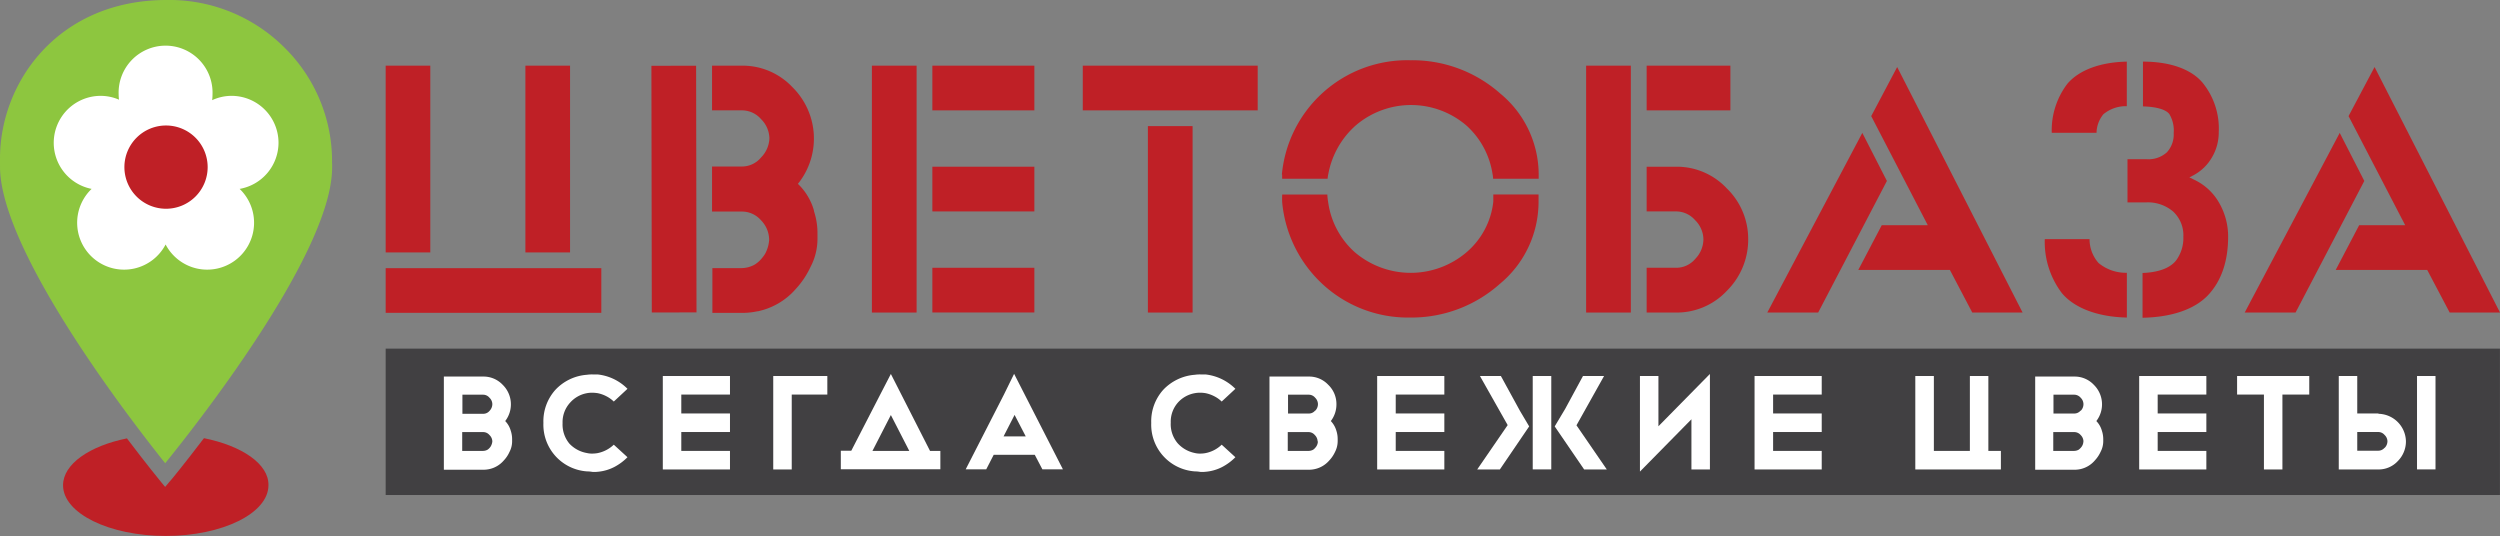 <?xml version="1.0" encoding="UTF-8"?> <svg xmlns="http://www.w3.org/2000/svg" viewBox="0 0 365.15 78.32"><rect x="0" y="0" width="365.15" height="78.32" fill="#808080" stroke="none"/> <defs> <style>.cls-1{fill:#414042;}.cls-2{fill:#8dc63f;}.cls-3{fill:#bf2026;}.cls-4{fill:#fff;}</style> </defs> <g id="Слой_2" data-name="Слой 2"> <g id="Слой_17" data-name="Слой 17"> <rect class="cls-1" x="56.33" y="50.92" width="308.81" height="21.38"></rect> <path class="cls-2" d="M48.5,23.57c0-.1,0-.19,0-.27A23.28,23.28,0,0,0,41.6,7,23.79,23.79,0,0,0,24.32,0C8.57,0,0,11.93,0,23.16a4.84,4.84,0,0,0,0,.53c0,.14,0,.28,0,.42v0a1.15,1.15,0,0,1,0,.2v0C0,37.09,20.4,63,24.13,67.66,27.9,63,48.47,37.21,48.51,24.5c0-.1,0-.2,0-.31s0-.15,0-.23V23.9Q48.49,23.72,48.5,23.57Z"></path> <rect class="cls-3" x="136.18" y="9.59" width="14.9" height="6.53"></rect> <rect class="cls-3" x="136.18" y="24.35" width="14.9" height="6.53"></rect> <rect class="cls-3" x="136.18" y="39.11" width="14.9" height="6.53"></rect> <rect class="cls-3" x="127.35" y="9.59" width="6.53" height="36.06"></rect> <rect class="cls-3" x="167.66" y="18.42" width="6.53" height="27.23"></rect> <rect class="cls-3" x="158.15" y="9.59" width="25.55" height="6.53"></rect> <path class="cls-3" d="M224.72,29.56V28.4h-6.61c0,.38,0,1,0,1.08a11.34,11.34,0,0,1-3.81,7.28,12.57,12.57,0,0,1-16.44.06A12,12,0,0,1,194,29.59a9.93,9.93,0,0,1-.13-1.18c-3.5,0-5.81,0-6.59,0a11.76,11.76,0,0,0,0,1.19,18.63,18.63,0,0,0,6,12A18.38,18.38,0,0,0,206,46.38a19.38,19.38,0,0,0,13.07-4.92A15.52,15.52,0,0,0,224.72,29.56Z"></path> <path class="cls-3" d="M187.27,25.5c0,.06,0,.34,0,.61h6.64a5.74,5.74,0,0,1,.11-.73,12.51,12.51,0,0,1,4-7.06,12.43,12.43,0,0,1,16.15,0A11.94,11.94,0,0,1,218,25.42a3.31,3.31,0,0,1,.08.69h6.66v-.65a15.35,15.35,0,0,0-5.59-11.78A19.38,19.38,0,0,0,206,8.8a18.39,18.39,0,0,0-18.77,16.7Z"></path> <rect class="cls-3" x="240.51" y="9.59" width="12.23" height="6.53"></rect> <rect class="cls-3" x="231.67" y="9.59" width="6.53" height="36.06"></rect> <path class="cls-3" d="M252.22,27.52a10,10,0,0,0-7.36-3.17h-4.35v6.53h4.38a3.69,3.69,0,0,1,2.7,1.28,4,4,0,0,1,1.21,2.78,4.14,4.14,0,0,1-1.18,2.86,3.62,3.62,0,0,1-2.73,1.31h-4.38v6.54h4.35a10,10,0,0,0,7.39-3.2,10.5,10.5,0,0,0,3.09-7.51A10.28,10.28,0,0,0,252.22,27.52Z"></path> <polygon class="cls-3" points="272.01 19.41 258.13 45.65 265.56 45.65 275.6 26.43 272.01 19.41"></polygon> <polygon class="cls-3" points="288.07 45.65 295.42 45.65 277.1 9.79 273.31 16.96 281.57 32.89 274.85 32.89 271.42 39.43 284.8 39.43 288.07 45.65"></polygon> <polygon class="cls-3" points="341.74 19.41 327.86 45.65 335.29 45.65 345.33 26.43 341.74 19.41"></polygon> <polygon class="cls-3" points="357.8 45.65 365.15 45.65 346.83 9.79 343.03 16.96 351.3 32.89 344.58 32.89 341.15 39.43 354.52 39.43 357.8 45.65"></polygon> <path class="cls-3" d="M324.14,29.65a8.21,8.21,0,0,0-3.68-3.41l-.68-.33.67-.35A6.82,6.82,0,0,0,323.07,23a7.14,7.14,0,0,0,1-3.7A10.58,10.58,0,0,0,321.64,12C320,10.12,317,9,313,9v6.54c1.72.05,3.23.36,3.84,1.1a4.67,4.67,0,0,1,.65,2.81,3.83,3.83,0,0,1-1,2.8,4,4,0,0,1-3,1h-2.75v6.31h2.75a5.69,5.69,0,0,1,3.9,1.32,4.73,4.73,0,0,1,1.51,3.72,5.48,5.48,0,0,1-1.09,3.48c-1,1.23-2.89,1.72-4.87,1.79v6.54c4.31-.08,7.63-1.26,9.55-3.28s2.95-4.91,2.95-8.53A9.83,9.83,0,0,0,324.14,29.65Z"></path> <path class="cls-3" d="M310.65,46.38V39.84a6.24,6.24,0,0,1-4.14-1.43,5.26,5.26,0,0,1-1.31-3.48h-6.54a12.39,12.39,0,0,0,2.51,7.9C303,45,306.42,46.3,310.65,46.38Z"></path> <path class="cls-3" d="M299.68,19.4h6.54a4.37,4.37,0,0,1,1-2.71,5.11,5.11,0,0,1,3.42-1.18V9c-3.9.08-7,1.25-8.69,3.25A11.22,11.22,0,0,0,299.68,19.4Z"></path> <rect class="cls-3" x="76.74" y="9.59" width="6.52" height="27.28"></rect> <rect class="cls-3" x="56.33" y="9.59" width="6.52" height="27.28"></rect> <rect class="cls-3" x="56.33" y="39.17" width="31.5" height="6.52"></rect> <rect class="cls-3" x="95.17" y="9.61" width="6.53" height="36.03" transform="translate(-0.04 0.15) rotate(-0.09)"></rect> <path class="cls-3" d="M118.89,30.85l0-.09a8.66,8.66,0,0,0-2.1-3.66l-.25-.25.21-.26a10.54,10.54,0,0,0-1-13.85,10,10,0,0,0-7.34-3.15H104v6.53h4.46a3.7,3.7,0,0,1,2.7,1.28,4.06,4.06,0,0,1,1.22,2.79A4.19,4.19,0,0,1,111.16,23a3.63,3.63,0,0,1-2.73,1.32H104V30.9h4.46a3.7,3.7,0,0,1,2.7,1.28A4.08,4.08,0,0,1,112.34,35v.09a5,5,0,0,1-.6,2,6,6,0,0,1-.58.77,4.28,4.28,0,0,1-.9.77,4,4,0,0,1-2.09.53h-4.12v6.54h4.35a10.34,10.34,0,0,0,2.25-.24l.07,0a10.11,10.11,0,0,0,5.5-3.24,12.65,12.65,0,0,0,2.18-3.26,8.81,8.81,0,0,0,1-4c0-.14,0-.29,0-.42s0-.27,0-.4A10.17,10.17,0,0,0,118.89,30.85Z"></path> <path class="cls-3" d="M29.79,64c-2.95,3.87-5,6.38-5.08,6.42l-.59.7-.58-.7s-2.09-2.54-5-6.39c-5.47,1.11-9.33,3.75-9.33,6.85,0,4.09,6.73,7.4,15,7.4s15-3.31,15-7.4C39.29,67.79,35.36,65.12,29.79,64Z"></path> <path class="cls-4" d="M40.68,20.84A6.86,6.86,0,0,0,33.83,14a6.71,6.71,0,0,0-2.84.63,7.89,7.89,0,0,0,.05-.84,6.86,6.86,0,1,0-13.71,0,6.64,6.64,0,0,0,.05.77A6.75,6.75,0,0,0,14.69,14a6.86,6.86,0,0,0-1.31,13.59,6.85,6.85,0,1,0,10.81,8.12A6.85,6.85,0,1,0,35,27.59,6.86,6.86,0,0,0,40.68,20.84ZM24.19,29.36a6.88,6.88,0,0,0-4.77-3.57,6.85,6.85,0,0,0,2.12-4.95c0-.26,0-.51,0-.77a6.67,6.67,0,0,0,2.69.55A6.77,6.77,0,0,0,27,20a5.93,5.93,0,0,0-.06.84,6.79,6.79,0,0,0,2.11,4.93A6.88,6.88,0,0,0,24.19,29.36Z"></path> <path class="cls-3" d="M30.33,24.41a6.08,6.08,0,1,1-6.07-6.08A6.08,6.08,0,0,1,30.33,24.41Z"></path> <path class="cls-4" d="M85.71,57.43a4.09,4.09,0,0,1,.86-.07,6.73,6.73,0,0,1,.69.06,4.79,4.79,0,0,1,1.39.5,4.45,4.45,0,0,1,1,.73l2-1.86a7.22,7.22,0,0,0-4.38-2.1s-.34,0-.74,0a5.26,5.26,0,0,0-.8.05,7,7,0,0,0-4.62,2.21,6.88,6.88,0,0,0-1.74,4.82,6.84,6.84,0,0,0,6.35,7.08s.35,0,.71.06.82,0,.84,0a6.46,6.46,0,0,0,2.45-.7,7.75,7.75,0,0,0,1.93-1.43l-2-1.83a4.76,4.76,0,0,1-2.36,1.23,4.26,4.26,0,0,1-.8.07,3,3,0,0,1-.76-.08,4.59,4.59,0,0,1-2.56-1.37,4.37,4.37,0,0,1-1-3,4.21,4.21,0,0,1,1.11-3A4.3,4.3,0,0,1,85.71,57.43Z"></path> <path class="cls-4" d="M174.5,57.43a4,4,0,0,1,.86-.07c.35,0,.68.06.69.06a4.9,4.9,0,0,1,1.39.5,4.39,4.39,0,0,1,1,.73l2-1.86a7.3,7.3,0,0,0-4.38-2.1s-.35,0-.74,0a5.16,5.16,0,0,0-.8.05,7.07,7.07,0,0,0-4.63,2.21,6.88,6.88,0,0,0-1.74,4.82,6.84,6.84,0,0,0,6.36,7.08s.35,0,.71.06.82,0,.83,0a6.46,6.46,0,0,0,2.46-.7,7.75,7.75,0,0,0,1.93-1.43l-2-1.83a4.68,4.68,0,0,1-2.36,1.23,4,4,0,0,1-.79.07,3,3,0,0,1-.76-.08A4.59,4.59,0,0,1,172,64.73a4.32,4.32,0,0,1-1-3,4.21,4.21,0,0,1,1.11-3A4.3,4.3,0,0,1,174.5,57.43Z"></path> <polygon class="cls-4" points="99.27 54.92 96.81 54.92 96.81 68.57 99.27 68.57 99.51 68.57 106.62 68.57 106.62 65.86 99.51 65.86 99.51 63.1 106.62 63.1 106.62 60.39 99.51 60.39 99.51 57.63 106.62 57.63 106.62 54.92 99.51 54.92 99.27 54.92"></polygon> <polygon class="cls-4" points="203.61 54.92 201.15 54.92 201.15 68.57 203.61 68.57 203.86 68.57 210.96 68.57 210.96 65.86 203.86 65.86 203.86 63.1 210.96 63.1 210.96 60.39 203.86 60.39 203.86 57.63 210.96 57.63 210.96 54.92 203.86 54.92 203.61 54.92"></polygon> <polygon class="cls-4" points="115.27 54.92 112.94 54.92 112.94 68.57 115.64 68.57 115.64 57.63 120.84 57.63 120.84 54.92 115.64 54.92 115.27 54.92"></polygon> <path class="cls-4" d="M130.12,54.62l-1.55,3v0l-4.23,8.21h-1.53v2.71h14.54V65.86h-1.51Zm0,6,2.69,5.24h-5.38Z"></path> <path class="cls-4" d="M146.64,57.62v0l-5.59,10.93h3l1.09-2.12h6l1.11,2.12h3l-7.13-13.95Zm-.06,6.12,1.61-3.14,1.63,3.14Z"></path> <polygon class="cls-4" points="234.29 54.92 231.21 54.92 228.61 59.72 228.61 59.72 227.08 62.28 231.38 68.57 234.69 68.57 230.26 62.12 234.29 54.92"></polygon> <rect class="cls-4" x="223.87" y="54.92" width="2.71" height="13.64"></rect> <polygon class="cls-4" points="219.22 54.92 216.16 54.92 220.21 62.09 215.76 68.57 219.07 68.57 223.35 62.28 222 60 219.22 54.92"></polygon> <polygon class="cls-4" points="242.23 54.92 239.53 54.92 239.53 68.88 247.05 61.24 247.05 68.57 249.75 68.57 249.75 58.5 249.75 58.02 249.75 54.62 242.23 62.26 242.23 54.92"></polygon> <polygon class="cls-4" points="257.58 54.92 256.27 54.92 256.27 68.57 257.58 68.57 258.98 68.57 266.08 68.57 266.08 65.86 258.98 65.86 258.98 63.1 266.08 63.1 266.08 60.39 258.98 60.39 258.98 57.63 266.08 57.63 266.08 54.92 258.98 54.92 257.58 54.92"></polygon> <polygon class="cls-4" points="290.42 54.92 287.72 54.92 287.72 65.86 282.46 65.86 282.46 54.92 279.75 54.92 279.75 65.86 279.75 66.29 279.75 68.57 292.25 68.57 292.25 65.86 290.42 65.86 290.42 54.92"></polygon> <polygon class="cls-4" points="314.3 54.92 312.45 54.92 312.45 68.57 314.3 68.57 315.15 68.57 322.26 68.57 322.26 65.86 315.15 65.86 315.15 63.1 322.26 63.1 322.26 60.39 315.15 60.39 315.15 57.63 322.26 57.63 322.26 54.92 315.15 54.92 314.3 54.92"></polygon> <polygon class="cls-4" points="326.75 57.63 330.67 57.63 330.67 68.57 333.37 68.57 333.37 57.63 337.29 57.63 337.29 54.92 326.75 54.92 326.75 57.63"></polygon> <rect class="cls-4" x="353.03" y="54.92" width="2.7" height="13.64"></rect> <path class="cls-4" d="M347.39,60.39H344.3V54.92h-2.7V68.57h5.79a3.81,3.81,0,0,0,2.84-1.23,4.07,4.07,0,0,0,1.18-2.9,4.1,4.1,0,0,0-4-4Zm.91,5a1.2,1.2,0,0,1-.9.44h-3.1V63.1h3.1a1.2,1.2,0,0,1,.89.43,1.29,1.29,0,0,1,.42.93A1.39,1.39,0,0,1,348.3,65.42Z"></path> <path class="cls-4" d="M74.6,62.91a.06.06,0,0,0,0,0,3.3,3.3,0,0,0-.81-1.41h0a4,4,0,0,0-.37-5.3A3.84,3.84,0,0,0,70.58,55H64.83l0,13.61H70.6a4.12,4.12,0,0,0,.86-.09h0a3.85,3.85,0,0,0,2.1-1.24A4.49,4.49,0,0,0,74.42,66a3.32,3.32,0,0,0,.38-1.52v-.3A3.9,3.9,0,0,0,74.6,62.91Zm-2.69,1.58a1.82,1.82,0,0,1-.21.67,1.57,1.57,0,0,1-.19.26,1.54,1.54,0,0,1-.31.27,1.41,1.41,0,0,1-.69.17h-3V63.11H70.6a1.2,1.2,0,0,1,.89.43,1.32,1.32,0,0,1,.42.93ZM71.51,60a1.19,1.19,0,0,1-.91.44H67.54V57.65H70.6a1.21,1.21,0,0,1,.89.44,1.31,1.31,0,0,1,.42.93A1.41,1.41,0,0,1,71.51,60Z"></path> <path class="cls-4" d="M195.19,62.91s0,0,0,0a3.4,3.4,0,0,0-.81-1.41,4,4,0,0,0,.82-2.46,3.89,3.89,0,0,0-1.2-2.84A3.82,3.82,0,0,0,191.17,55h-5.75l0,13.61h5.74a4,4,0,0,0,.86-.09h0a3.87,3.87,0,0,0,2.11-1.24A4.72,4.72,0,0,0,195,66a3.45,3.45,0,0,0,.38-1.52.86.86,0,0,0,0-.16.66.66,0,0,0,0-.14A3.9,3.9,0,0,0,195.19,62.91Zm-2.7,1.58a1.42,1.42,0,0,1-.4.93,1.27,1.27,0,0,1-.3.27,1.42,1.42,0,0,1-.7.17h-3V63.11h3.06a1.2,1.2,0,0,1,.89.43,1.35,1.35,0,0,1,.41.93Zm-.4-4.53a1.15,1.15,0,0,1-.9.44h-3.06V57.65h3.07a1.21,1.21,0,0,1,.89.44,1.34,1.34,0,0,1,.41.93A1.37,1.37,0,0,1,192.09,60Z"></path> <path class="cls-4" d="M307,62.91l0,0a3.3,3.3,0,0,0-.81-1.41,4,4,0,0,0-.37-5.3A3.84,3.84,0,0,0,303,55h-5.74l0,13.61H303a4,4,0,0,0,.86-.09h0A3.87,3.87,0,0,0,306,67.22a4.68,4.68,0,0,0,.82-1.24,3.32,3.32,0,0,0,.38-1.52v-.3A3.9,3.9,0,0,0,307,62.91Zm-2.7,1.58a1.42,1.42,0,0,1-.4.93,1.83,1.83,0,0,1-.3.27,1.45,1.45,0,0,1-.7.17h-3V63.11H303a1.24,1.24,0,0,1,.9.43,1.35,1.35,0,0,1,.41.93Zm-.4-4.53a1.19,1.19,0,0,1-.91.44h-3.06V57.65H303a1.25,1.25,0,0,1,.9.44,1.34,1.34,0,0,1,.41.93A1.37,1.37,0,0,1,303.91,60Z"></path> </g> </g> </svg> 